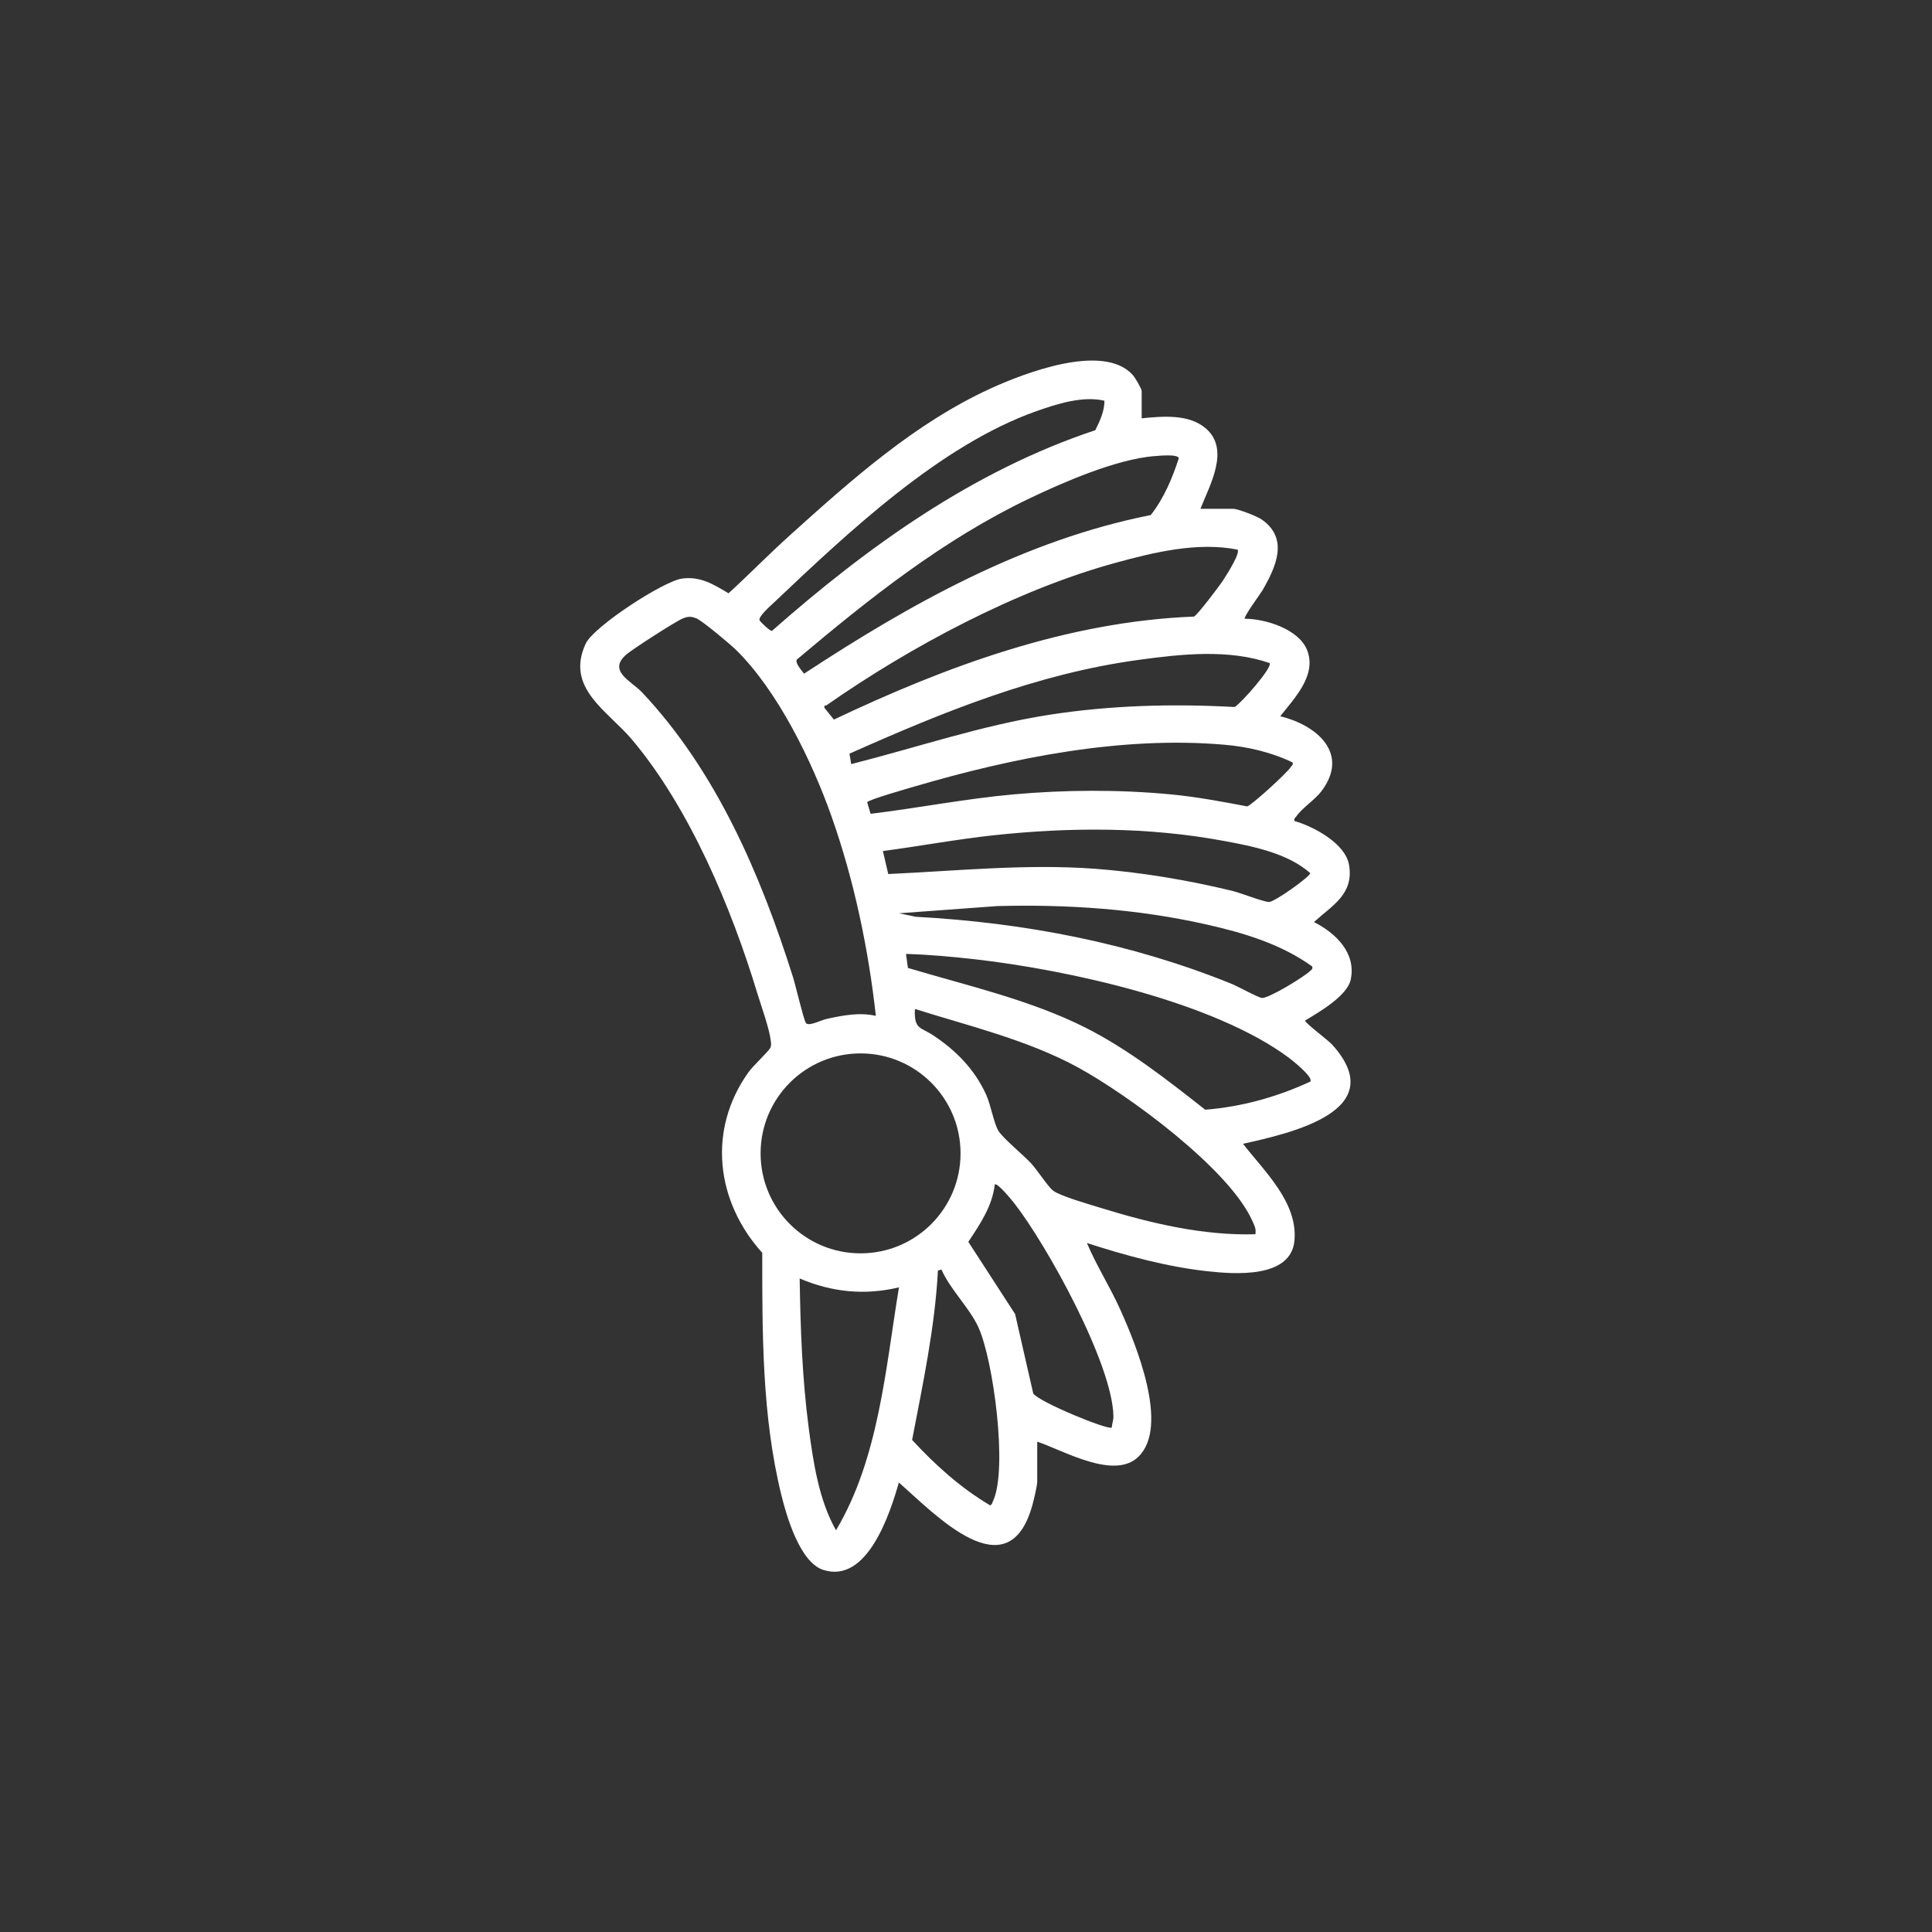 <?xml version="1.0" encoding="UTF-8"?>
<svg id="Layer_1" xmlns="http://www.w3.org/2000/svg" version="1.1" viewBox="0 0 198.28 198.28">
  <rect x="0" y="0" width="198.28" height="198.28" fill="#333333" stroke="none"/>
  <!-- Generator: Adobe Illustrator 29.3.1, SVG Export Plug-In . SVG Version: 2.1.0 Build 151)  -->
  <defs>
    <style>
      .st0 {
        fill: #fff;
      }
    </style>
  </defs>
  <path class="st0" d="M117.19,42.93c2.1-.21,4.8-.46,6.54,1.02,2.55,2.16.43,5.82-.53,8.27h3.37c.48,0,2.46.77,2.91,1.09,2.81,1.96,1.48,4.84.12,7.22-.22.38-2.02,2.82-1.85,2.97,2.12.01,5.5,1.05,6.38,3.18,1.06,2.58-1.26,4.95-2.74,6.83,3.76.91,7.19,3.84,4.19,7.74-.66.85-1.98,1.71-2.55,2.55-.11.15-.25.18-.18.46,1.96.56,5.22,2.29,5.6,4.5.51,3-1.68,4.13-3.6,5.87,2.22,1.12,4.34,3.15,3.78,5.88-.35,1.71-3.29,3.38-4.69,4.23,0,.26,2.36,2,2.79,2.48,6.12,6.81-4.32,9.08-9.16,10.17,2.2,2.83,5.63,6.01,5.28,9.92s-6.11,3.47-8.99,3.15c-4.11-.45-8.39-1.62-12.31-2.89.99,2.35,2.39,4.52,3.43,6.85,1.58,3.51,5.08,11.96,1.85,15.09-2.49,2.41-7.66-.64-10.38-1.55v4.1c0,.41-.36,1.93-.5,2.42-2.48,8.93-10.01.9-13.7-2.33-.91,3.19-3.25,10.45-7.78,8.96-2.38-.78-3.75-5.51-4.29-7.72-1.98-8.06-1.95-16.55-1.95-24.81-4.76-5.28-5.64-12.61-1.42-18.53.46-.65,2.09-2.17,2.24-2.5.14-.31.08-.46.05-.76-.13-1.19-.98-3.56-1.37-4.83-2.65-8.76-6.96-19.05-12.88-26.07-2.48-2.94-6.86-5.27-4.74-9.83.82-1.77,7.99-6.42,9.88-6.68s3.23.59,4.78,1.51c2.15-1.97,4.2-4.07,6.37-6.02,6.27-5.65,12.75-11.43,20.5-14.99,3.46-1.58,11.61-4.75,14.62-1.39.22.24.91,1.4.91,1.64v2.82ZM113.36,41.13c-2.23-.53-4.87.32-7,1.07-9.88,3.49-19.4,12.51-26.94,19.65-.33.31-1.65,1.46-1.46,1.82.09.17,1.07,1.11,1.26,1.08,9.83-8.66,20.63-16.42,33.19-20.6.47-.94.94-1.95.94-3.03ZM118.43,46.81c-3.92.35-9.19,2.63-12.77,4.34-8.85,4.23-16.43,10.26-23.88,16.54-.22.34.52,1.15.74,1.45,10.97-7.2,22.55-13.69,35.58-16.28,1.35-1.72,2.21-3.76,2.88-5.83-.08-.46-2.1-.25-2.55-.21ZM127.01,56.41c-4.06-.82-8.6.27-12.55,1.36-10.15,2.78-21.01,8.59-29.62,14.6-.13.09-.32-.05-.21.3l.95,1.18c11.6-5.5,23.95-10.06,36.95-10.57.32-.1,2.67-3.21,3-3.73.29-.44,1.79-2.78,1.48-3.14ZM89.89,104.27c-.76-6.88-2.24-13.95-4.55-20.48-1.99-5.64-5.52-12.9-9.82-17.11-.59-.57-3.46-2.99-4.06-3.22-.54-.21-.82-.21-1.36,0-.72.28-5.1,3.11-5.78,3.68-2.04,1.71.49,2.77,1.56,3.9,7.63,8.09,12.2,18.76,15.51,29.26.25.78,1.09,4.37,1.32,4.69.27.39,1.59-.31,2.13-.42,1.65-.36,3.38-.7,5.06-.31ZM130.3,68.05c-4.19-1.45-9.01-.93-13.35-.34-10.52,1.42-20.17,5.36-29.77,9.64l.18,1.07c6.75-1.71,13.39-3.98,20.31-5.06,6.3-.98,12.67-1.15,19.04-.8.67-.38,3.91-4.07,3.59-4.51ZM132.66,78.25c-2.15-1.04-4.62-1.62-7.01-1.82-10.55-.91-21.68,1.32-31.76,4.28-.6.18-4.86,1.38-4.89,1.63l.35,1.18c4.87-.59,9.74-1.55,14.64-1.99,5.33-.48,10.87-.51,16.2,0,2.61.25,5.23.74,7.81,1.23.41-.08,4.16-3.49,4.48-4.05.08-.14.26-.19.18-.46ZM91.17,89.7c7.06-.32,14.11-1.06,21.19-.54,4.7.35,9.53,1.16,14.11,2.27.86.21,3.16,1.12,3.76,1.14.56.02,4.24-2.61,4.24-2.96-2.31-2.05-5.89-2.76-8.88-3.31-7.76-1.44-15.76-1.42-23.58-.58-3.81.41-7.6,1.12-11.4,1.62l.55,2.36ZM134.66,99.18c-3.19-2.3-7.07-3.46-10.88-4.31-7.02-1.58-14.23-2.07-21.43-1.88l-10.09.74,1.73.36c11.15.6,22.09,2.7,32.43,6.89.61.25,2.7,1.4,3.09,1.44.69.06,4.39-2.2,4.97-2.79.15-.15.26-.16.19-.44ZM134.48,111c.33-.45-1.83-2.16-2.2-2.44-7.73-5.75-22.63-9.01-32.13-10.1-2.38-.27-4.78-.49-7.17-.56l.2,1.44c6.03,1.8,12.54,3.27,18.19,6.11,4.44,2.24,8.43,5.38,12.32,8.44,3.75-.3,7.4-1.31,10.79-2.89ZM128.84,126.66c.1-.57-.12-.92-.33-1.4-2.41-5.34-12.75-12.92-17.93-15.74-5.16-2.8-11.12-4.22-16.68-5.97-.12,2.13.6,1.85,1.91,2.73,2.33,1.55,4.23,3.49,5.4,6.07.47,1.04.8,2.95,1.24,3.68.47.79,2.59,2.51,3.37,3.36.61.65,1.74,2.42,2.28,2.82.75.56,3.88,1.45,4.95,1.78,5.05,1.56,10.48,2.84,15.79,2.68ZM98.58,118.37c0-5.66-4.59-10.26-10.26-10.26s-10.26,4.59-10.26,10.26,4.59,10.26,10.26,10.26,10.26-4.59,10.26-10.26ZM114.1,146.5c.03-.41.18-.73.17-1.16-.1-5.37-6.8-17.52-10.18-21.86-.21-.26-1.75-2.17-2-1.91-.24,2.21-1.52,4.08-2.71,5.88l4.8,7.41,1.86,8.15c.62.9,7.73,3.8,8.06,3.5ZM96.62,130.3l-.36.09c-.31,5.86-1.55,11.64-2.65,17.39,2.36,2.56,5,4.94,8.02,6.72.18-.1.21-.27.28-.44,1.54-3.26.04-14.46-1.49-17.83-.91-2-2.9-3.88-3.8-5.94ZM92.26,132.12c-3.51.84-6.88.5-10.19-.91.08,5.12.26,10.27.93,15.35.46,3.49,1.05,7.43,2.8,10.49,4.4-7.39,5.08-16.58,6.46-24.93Z"/>
</svg>